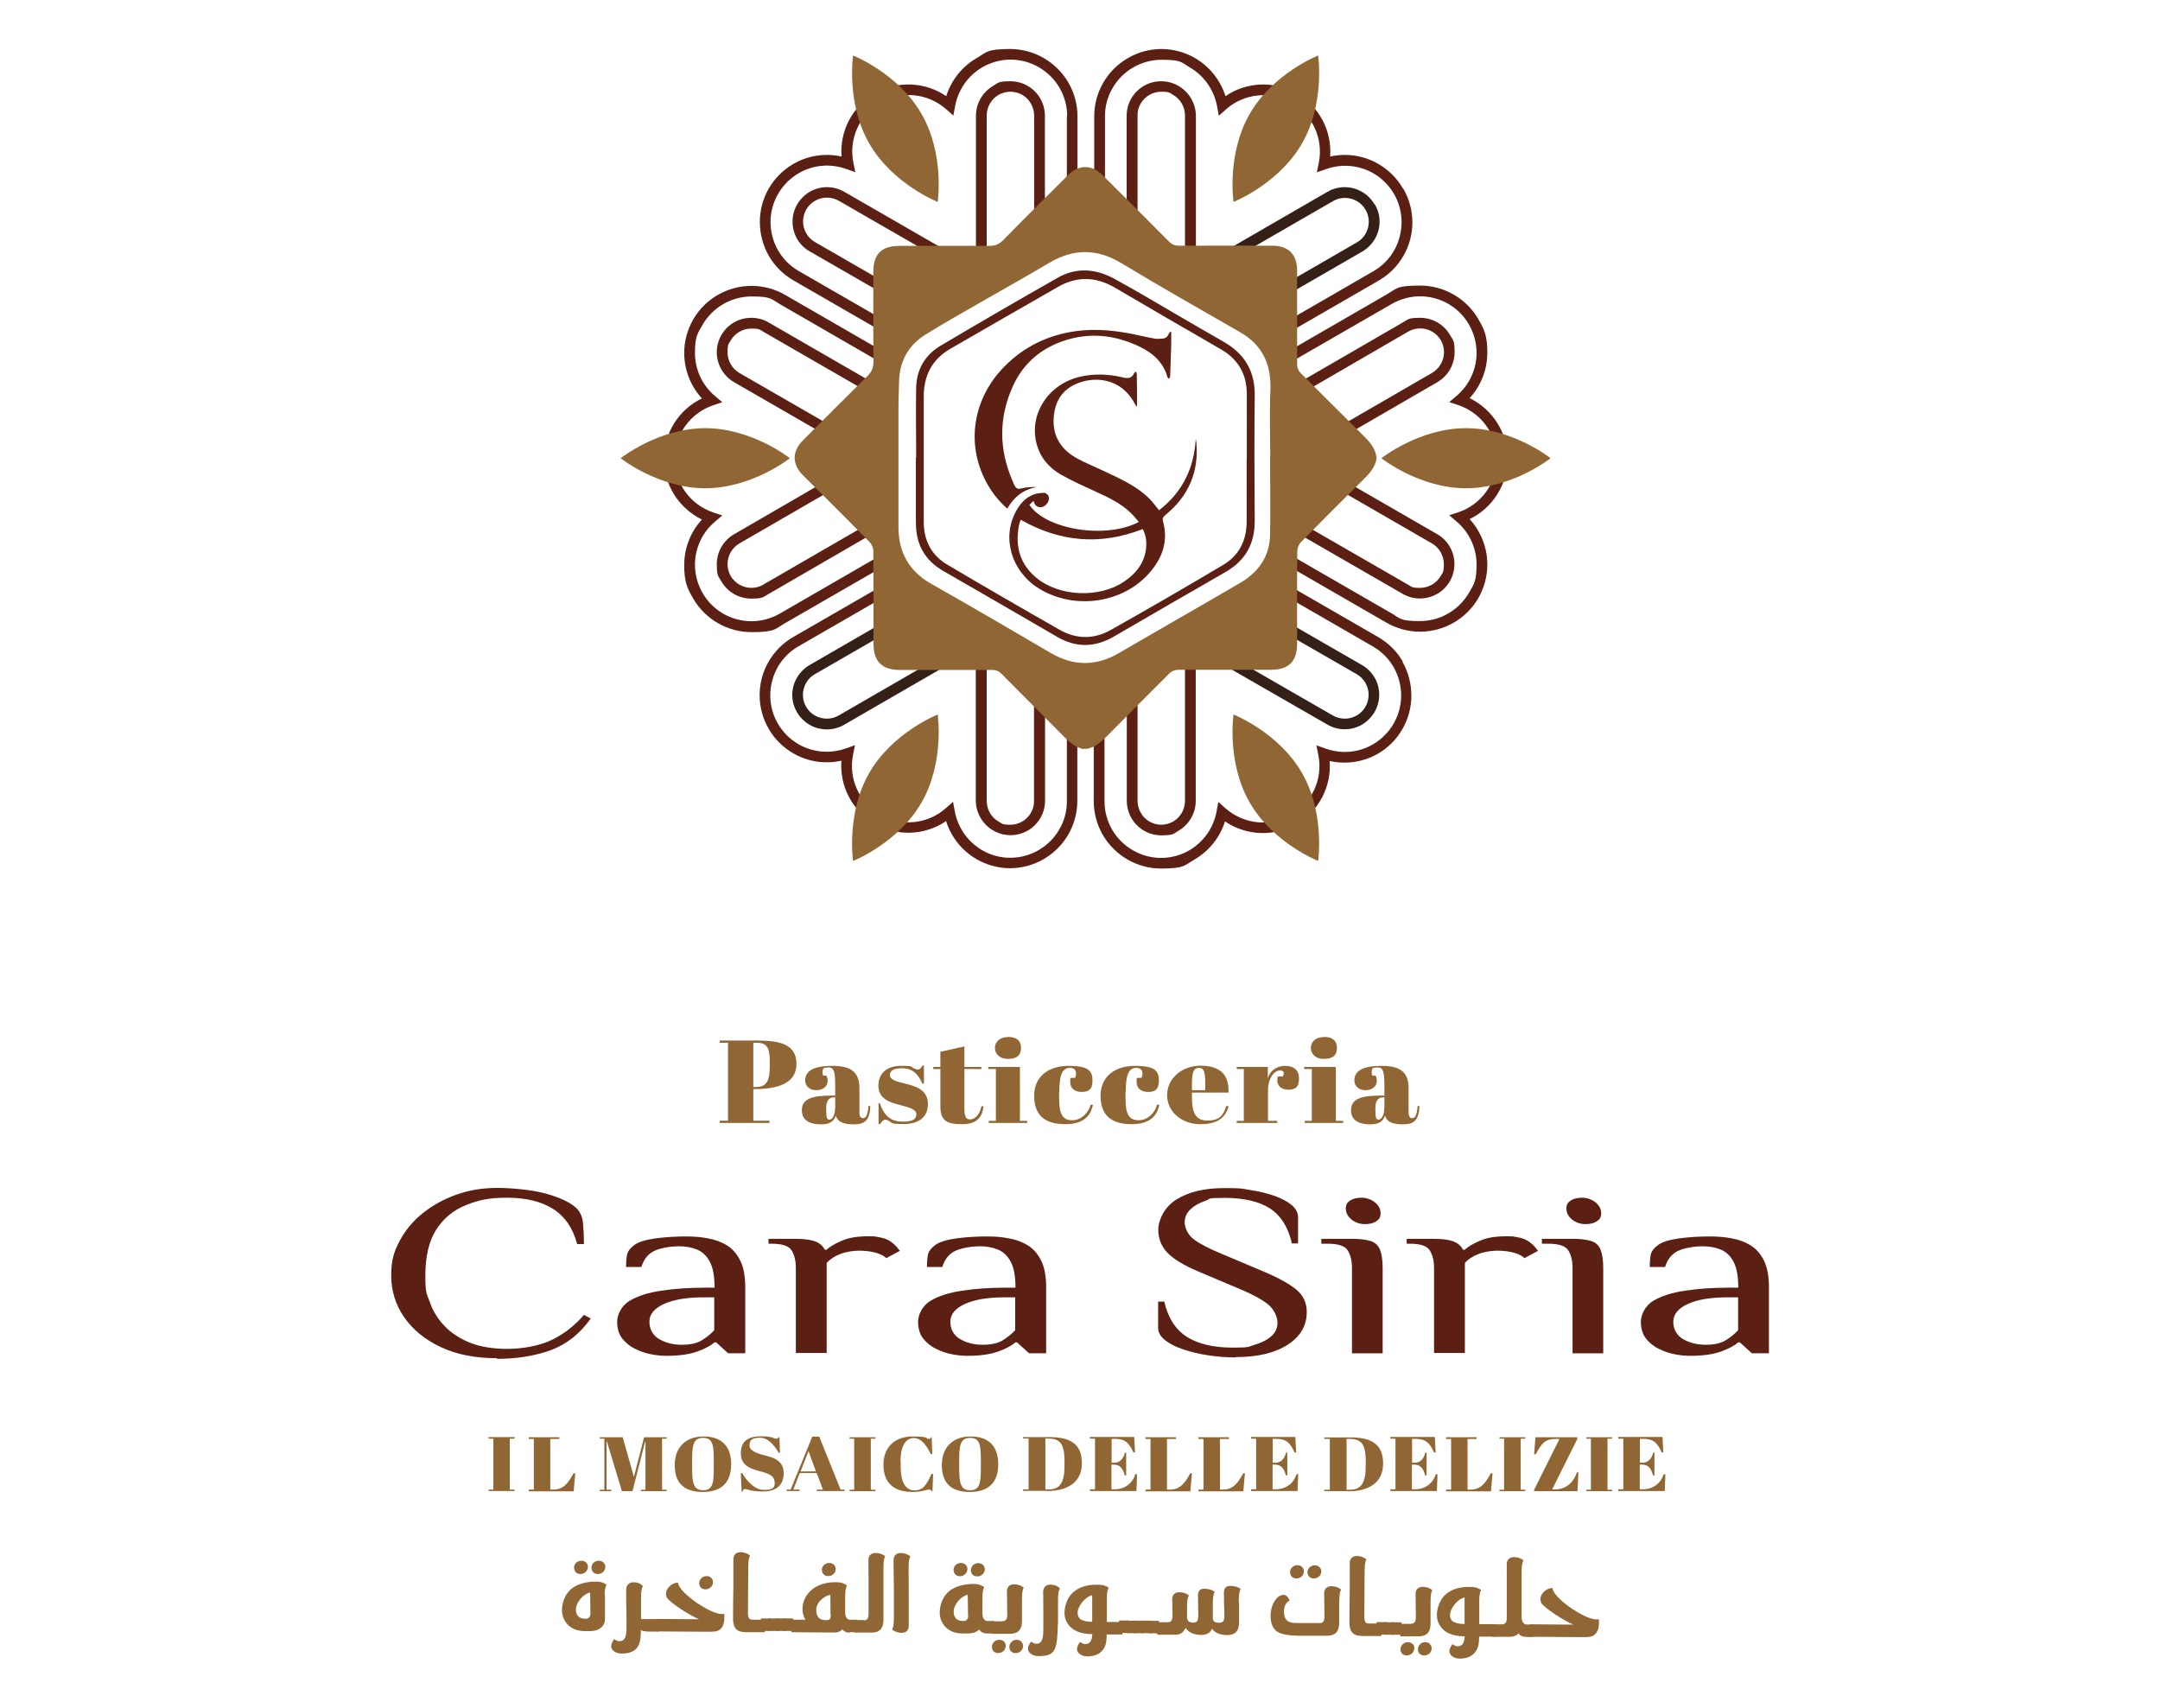 <?xml version="1.0" encoding="UTF-8"?>
<svg id="Livello_1" xmlns="http://www.w3.org/2000/svg" version="1.1" viewBox="0 0 1366 1080">
  <!-- Generator: Adobe Illustrator 29.0.0, SVG Export Plug-In . SVG Version: 2.1.0 Build 186)  -->
  <defs>
    <style>
      .st0 {
        fill: #906734;
      }

      .st1 {
        fill: #5b2013;
      }

      .st2 {
        fill: #352017;
      }
    </style>
  </defs>
  <g>
    <polygon class="st0" points="325.4 908.9 325.4 909.9 322.4 909.9 322.4 942.1 325.4 942.1 325.4 943 309 943 309 942.1 312 942.1 312 909.9 309 909.9 309 908.9 325.4 908.9"/>
    <g>
      <path class="st1" d="M314.3,859c-13.7,0-25.5-2.3-35.5-7-10-4.7-17.7-11-23.2-18.9-5.5-8-8.2-16.8-8.2-26.4s1.7-14.9,5.2-21.6c3.5-6.7,8.3-12.6,14.5-17.6,6.2-5,13.3-9,21.4-11.9,8.1-2.9,16.7-4.3,25.9-4.3s22.2,1.2,30.8,3.6c8.6,2.4,14.9,5.3,18.8,8.7,2.7,2.4,4.3,5.7,4.7,9.9.4,4.2.6,8.6.6,13.3h-4.3c-2.7-10.1-7.8-17.5-15.2-22.2-7.4-4.7-17.1-7.1-29-7.1s-18,1.5-25.9,4.6c-7.9,3.1-14.2,8.2-18.9,15.4-4.7,7.2-7,17-7,29.3s1,11.4,2.9,16.9c1.9,5.5,5,10.5,9.2,14.9,4.2,4.4,9.5,7.9,16.1,10.6,6.5,2.6,14.4,3.9,23.6,3.9s20.1-1.8,27.8-5.5c7.8-3.7,14.7-9,20.7-16l4.3,2.3c-6.9,9.7-15.3,16.3-25.2,20-9.9,3.6-21.3,5.5-34.1,5.5"/>
      <path class="st1" d="M421.5,857.5c-3,0-6.3-.3-9.8-1-3.5-.7-6.9-1.8-10.2-3.5-3.3-1.6-6-3.9-8.1-6.6-2.1-2.8-3.1-6.3-3.1-10.5s2.6-10,7.7-13.1c5.1-3.1,11.9-5.3,20.3-6.5,8.4-1.3,17.4-1.9,27.1-1.9h6.5c0-7.2-1-12.7-3-16.4-2-3.8-4.7-6.3-8.1-7.7s-7.2-2.1-11.5-2.1-11.1.9-15.2,2.8c-4.1,1.8-6.9,5.3-8.5,10.3h-9.7c0-2.7.2-5.2.6-7.5.4-2.3,2-4.4,4.7-6.4,2.7-2,7.2-3.3,13.4-4.2,6.2-.8,12.5-1.2,19-1.2s9.6.4,14.1,1.2c4.5.8,8.6,2.3,12.1,4.5,3.5,2.2,6.3,5.4,8.4,9.7,2.1,4.3,3.1,9.9,3.1,16.9v41.6h-10.8l-7.6-6.9h-1.1c-2.2,2-5.7,3.9-10.6,5.7-4.9,1.8-11.4,2.8-19.6,2.8M431.2,850.5c5.3,0,9.5-.9,12.6-2.8,3.1-1.9,5.7-4,7.9-6.4v-20.8h-6.5c-10.8,0-19.2,1.4-25.3,4.2-6.1,2.8-9.2,6.5-9.2,11.2s2.1,8.7,6.3,11.1c4.2,2.4,8.9,3.5,14.2,3.5"/>
      <path class="st1" d="M503.3,855.9v-53.9c0-4.6-.9-8.3-2.7-11.2-1.8-2.8-5.9-4.2-12.4-4.2h-2.2v-3.1h17.3c5.5,0,9.6.6,12.4,1.7,2.8,1.1,4.8,2.9,5.9,5.2h1.1c2.2-2,5.4-3.9,9.7-5.7,4.3-1.9,9.7-2.8,16.2-2.8s4.5.2,6.9.5c2.4.4,4.5,1,6,1.8,1.6.8,2.9,1.8,4.1,2.9,1.2,1.1,2.3,2.5,3.5,4l-8.6,4.6c-1.6-1.5-3.9-2.7-7-3.5-3.1-.8-6.5-1.2-10.2-1.2s-8.3.7-11.9,2.1c-3.6,1.4-6.5,3.3-8.6,5.6v57h-19.4Z"/>
      <path class="st1" d="M611.8,857.5c-3,0-6.3-.3-9.8-1-3.5-.7-6.9-1.8-10.2-3.5-3.3-1.6-6-3.9-8.1-6.6-2.1-2.8-3.1-6.3-3.1-10.5s2.6-10,7.7-13.1c5.1-3.1,11.9-5.3,20.3-6.5,8.4-1.3,17.4-1.9,27.1-1.9h6.5c0-7.2-1-12.7-3-16.4-2-3.8-4.7-6.3-8.1-7.7-3.4-1.4-7.2-2.1-11.5-2.1s-11.1.9-15.2,2.8c-4.1,1.8-6.9,5.3-8.5,10.3h-9.7c0-2.7.2-5.2.6-7.5.4-2.3,2-4.4,4.7-6.4,2.7-2,7.2-3.3,13.4-4.2,6.2-.8,12.5-1.2,19-1.2s9.6.4,14.1,1.2c4.5.8,8.6,2.3,12.1,4.5,3.5,2.2,6.3,5.4,8.4,9.7,2.1,4.3,3.1,9.9,3.1,16.9v41.6h-10.8l-7.6-6.9h-1.1c-2.2,2-5.7,3.9-10.6,5.7-4.9,1.8-11.4,2.8-19.6,2.8M621.5,850.5c5.3,0,9.5-.9,12.6-2.8,3.1-1.9,5.7-4,7.9-6.4v-20.8h-6.5c-10.8,0-19.2,1.4-25.3,4.2-6.1,2.8-9.2,6.5-9.2,11.2s2.1,8.7,6.3,11.1c4.2,2.4,8.9,3.5,14.2,3.5"/>
      <path class="st1" d="M781.6,858.5c-5.8,0-11.5-.4-17.4-1.3-5.8-.9-11.1-2.1-16-3.8-4.8-1.6-8.7-3.6-11.5-5.9-2.9-2.3-4.3-4.9-4.3-7.8v-16.5h3.9c2.4,10.4,7.2,17.8,14.3,22.3,7.1,4.5,16.8,6.8,29,6.8s9.5-.6,13.8-1.8c4.3-1.2,7.8-3,10.5-5.3,2.7-2.4,4-5.2,4-8.6s-2-8.4-5.9-11.6c-4-3.2-9.9-6.4-17.8-9.7l-26.5-11.2c-9.2-3.9-15.7-7.9-19.5-11.9-3.8-4-5.7-8.9-5.7-14.6s3.8-14.3,11.5-19c7.7-4.8,17.8-7.2,30.3-7.2s10.7.4,16.2,1.2c5.5.8,10.5,2,15.1,3.6,4.6,1.6,8.3,3.5,11.1,5.8,2.8,2.3,4.2,4.9,4.2,7.9v16.5h-3.9c-2.4-10.4-7.1-17.8-14-22.2-6.9-4.4-16.5-6.6-28.7-6.6s-8.2.6-12.1,1.9c-3.9,1.3-7,3.1-9.4,5.4-2.4,2.3-3.6,5.1-3.6,8.2s2,8.1,6,10.9c4,2.9,10,6,17.9,9.2l26.5,11.2c9.2,3.9,16,7.7,20.3,11.3,4.3,3.6,6.5,8.3,6.5,14.1,0,8.6-4,15.5-12.1,20.7-8.1,5.2-19,7.8-32.8,7.8"/>
      <path class="st1" d="M855,855.9v-53.9c0-4.6-.9-8.3-2.7-11.2-1.8-2.8-5.9-4.2-12.4-4.2h-4.3v-3.1h19.4c5,0,9,.5,11.8,1.4,2.8.9,4.8,2.7,5.9,5.4,1.1,2.7,1.7,6.6,1.7,11.7v53.9h-19.4ZM863.2,774.2c-3.3,0-6.1-1-8.5-2.9-2.4-2-3.6-4.3-3.6-6.9s.9-3.9,2.7-5.1c1.8-1.2,4.2-1.8,7.2-1.8s6.1,1,8.5,2.9c2.4,2,3.6,4.3,3.6,6.9s-.9,3.9-2.7,5.1c-1.8,1.2-4.2,1.8-7.2,1.8"/>
      <path class="st1" d="M906.9,855.9v-53.9c0-4.6-.9-8.3-2.7-11.2-1.8-2.8-5.9-4.2-12.4-4.2h-2.2v-3.1h17.3c5.5,0,9.6.6,12.4,1.7,2.8,1.1,4.8,2.9,5.9,5.2h1.1c2.2-2,5.4-3.9,9.7-5.7,4.3-1.9,9.7-2.8,16.2-2.8s4.5.2,6.9.5c2.4.4,4.5,1,6,1.8,1.6.8,2.9,1.8,4.1,2.9,1.2,1.1,2.3,2.5,3.5,4l-8.6,4.6c-1.6-1.5-3.9-2.7-7-3.5-3.1-.8-6.5-1.2-10.2-1.2s-8.3.7-11.9,2.1c-3.6,1.4-6.5,3.3-8.6,5.6v57h-19.4Z"/>
      <path class="st1" d="M994.5,855.9v-53.9c0-4.6-.9-8.3-2.7-11.2-1.8-2.8-5.9-4.2-12.4-4.2h-4.3v-3.1h19.4c5,0,9,.5,11.8,1.4,2.8.9,4.8,2.7,5.9,5.4,1.1,2.7,1.7,6.6,1.7,11.7v53.9h-19.4ZM1002.7,774.2c-3.3,0-6.1-1-8.5-2.9-2.4-2-3.6-4.3-3.6-6.9s.9-3.9,2.7-5.1c1.8-1.2,4.2-1.8,7.2-1.8s6.1,1,8.5,2.9c2.4,2,3.6,4.3,3.6,6.9s-.9,3.9-2.7,5.1c-1.8,1.2-4.2,1.8-7.2,1.8"/>
      <path class="st1" d="M1068.9,857.5c-3,0-6.3-.3-9.8-1-3.5-.7-6.9-1.8-10.2-3.5-3.3-1.6-6-3.9-8.1-6.6-2.1-2.8-3.1-6.3-3.1-10.5s2.6-10,7.7-13.1c5.1-3.1,11.9-5.3,20.3-6.5,8.4-1.3,17.4-1.9,27.1-1.9h6.5c0-7.2-1-12.7-3-16.4-2-3.8-4.7-6.3-8.1-7.7-3.4-1.4-7.2-2.1-11.5-2.1s-11.1.9-15.2,2.8c-4.1,1.8-6.9,5.3-8.5,10.3h-9.7c0-2.7.2-5.2.6-7.5.4-2.3,2-4.4,4.7-6.4,2.7-2,7.2-3.3,13.4-4.2,6.2-.8,12.5-1.2,19-1.2s9.6.4,14.1,1.2c4.5.8,8.6,2.3,12.1,4.5,3.5,2.2,6.3,5.4,8.4,9.7,2.1,4.3,3.1,9.9,3.1,16.9v41.6h-10.8l-7.6-6.9h-1.1c-2.2,2-5.7,3.9-10.6,5.7-4.9,1.8-11.4,2.8-19.6,2.8M1078.7,850.5c5.3,0,9.5-.9,12.6-2.8,3.1-1.9,5.7-4,7.9-6.4v-20.8h-6.5c-10.8,0-19.2,1.4-25.3,4.2-6.1,2.8-9.2,6.5-9.2,11.2s2.1,8.7,6.3,11.1c4.2,2.4,8.9,3.5,14.2,3.5"/>
      <path class="st0" d="M479.2,658.1c15.4,0,24.5,3.1,24.5,14.8s-10.7,15.9-26.6,15.9h-.7v20h10.2v1.4h-31.5v-1.4h5.3v-49.3h-5.3v-1.4h24.1ZM476.4,687.5h1.7c6.9,0,8.7-4.3,8.7-13v-3.6c0-8.4-2-11.4-8.2-11.4h-2.2v27.9Z"/>
      <path class="st0" d="M528.2,692.7v-5.7c0-9.5-.9-11.9-4.2-11.9s-3.8.6-3.8,3,.2,1.3.5,2.2h2c.4,1,.7,1.9.7,3.4,0,3.5-3.1,5.8-7.2,5.8s-7-2.5-7-6.2c0-6.3,6-9.2,17.1-9.2s17.2,3.3,17.2,14.1v15.1c0,3.1,1,3.9,2.4,3.9s2.9-1.4,3.3-7.7h1.2c-.4,9-3.4,11.6-10.5,11.6s-10.3-1.9-11.3-5.5c-1.3,3.6-3.7,5.5-9.4,5.5s-12.1-1.6-12.1-9,7.1-9.2,18.8-9.2h2.4ZM528.2,700.9v-6.9h-.6c-3.4,0-5.1,2.2-5.1,6.8v1.2c0,5.4.6,6.1,2.1,6.1s3.5-2.4,3.5-7.2"/>
      <path class="st0" d="M555.4,697.7h1c3,9.1,8,11.7,14.7,11.7s8.4-2,8.4-4.8-4-4.1-10.2-5.7c-6.6-1.6-13.8-4-13.8-12.2s5.7-12.6,14.4-12.6,6.1.8,8.3,1.7c1,.4,1.3.6,2.3.6s1.8-.6,2.9-2.5h.9v11.4h-1c-3-6.9-7.1-9.7-12.9-9.7s-7.6,2-7.6,4.3c0,3.4,4.9,4.2,10.3,5.6,6.5,1.6,13.7,4,13.7,12.7s-6.1,12.7-15.3,12.7-6.7-.7-9.8-2.2c-.5-.3-1.2-.6-1.6-.6-1.1,0-2.2.7-3.5,2.8h-1v-13.3Z"/>
      <path class="st0" d="M594.7,676.1h-4.5v-1.3h4.5v-9.6l15.2-3.4v13h10.7v1.3h-10.7v25.1c0,4.4.7,6.8,3.6,6.8s6.4-3.3,7.1-8.3h1.4c-.7,6-3.4,11.3-13.4,11.3s-13.9-2.2-13.9-11.4v-23.5Z"/>
      <path class="st0" d="M645,674.8v34.1h4.6v1.3h-24.3v-1.3h4.5v-32.8h-4.8v-1.3h20.1ZM637.6,655.8c5.1,0,8.1,2.3,8.1,6.9s-2.4,7-8.3,7-8.2-3.8-8.2-6.9,2.2-6.9,8.4-6.9"/>
      <path class="st0" d="M669.8,690.8v3.9c0,9.5,1.9,13.8,8.3,13.8s10.7-5.7,11.6-9.8h1.5c-1.1,4.8-3.8,12.3-17.5,12.3s-19.7-6.4-19.7-18,8.4-18.9,21.9-18.9,15,3.9,15,9.5-2.7,7-6.8,7-7.3-2-7.3-6.2,0-1.6.4-2.7h2.7c.4-1,.6-1.9.6-2.7,0-2.5-1.6-3.6-3.9-3.6-4.8,0-6.7,4.3-6.7,15.4"/>
      <path class="st0" d="M711.8,690.8v3.9c0,9.5,1.9,13.8,8.3,13.8s10.7-5.7,11.6-9.8h1.5c-1.1,4.8-3.8,12.3-17.5,12.3s-19.7-6.4-19.7-18,8.4-18.9,21.9-18.9,15,3.9,15,9.5-2.7,7-6.8,7-7.3-2-7.3-6.2,0-1.6.4-2.7h2.7c.4-1,.6-1.9.6-2.7,0-2.5-1.6-3.6-3.9-3.6-4.8,0-6.7,4.3-6.7,15.4"/>
      <path class="st0" d="M759,674c12.9,0,18.4,5.9,17.9,17h-23.1v2.9c0,8.8,1.7,14.8,9.7,14.8s10.2-3.5,12-9.2l1.5.2c-1.9,6.4-6.1,11.3-17.8,11.3s-21.1-7.6-21.1-18.4,9.7-18.6,21.1-18.6M762.2,689.5v-3.7c0-7.8-.7-10.4-4-10.4s-4.4,2.5-4.4,10.4v3.7h8.4Z"/>
      <path class="st0" d="M801.9,688.9v20h5.8v1.3h-25.6v-1.3h4.5v-32.8h-4.5v-1.3h19.7v7.2c1.5-5.3,6.1-7.9,11-7.9s8.7,2.3,8.7,8-2.5,7.1-6.9,7.1-8.1-3.1-6.4-8.4h3c1.6-3.1,0-3.8-1.7-3.8-3.9,0-7.6,5.4-7.6,12.1"/>
      <path class="st0" d="M844.8,674.8v34.1h4.6v1.3h-24.3v-1.3h4.5v-32.8h-4.8v-1.3h20.1ZM837.4,655.8c5.1,0,8.1,2.3,8.1,6.9s-2.4,7-8.3,7-8.2-3.8-8.2-6.9,2.2-6.9,8.4-6.9"/>
      <path class="st0" d="M875.5,692.7v-5.7c0-9.5-.9-11.9-4.2-11.9s-3.8.6-3.8,3,.2,1.3.5,2.2h2c.4,1,.7,1.9.7,3.4,0,3.5-3.1,5.8-7.2,5.8s-7-2.5-7-6.2c0-6.3,6-9.2,17.1-9.2s17.2,3.3,17.2,14.1v15.1c0,3.1,1,3.9,2.4,3.9s2.9-1.4,3.3-7.7h1.2c-.4,9-3.4,11.6-10.5,11.6s-10.3-1.9-11.3-5.5c-1.3,3.6-3.7,5.5-9.4,5.5s-12.1-1.6-12.1-9,7.1-9.2,18.8-9.2h2.4ZM875.5,700.9v-6.9h-.6c-3.4,0-5.1,2.2-5.1,6.8v1.2c0,5.4.6,6.1,2.1,6.1s3.5-2.4,3.5-7.2"/>
      <path class="st0" d="M353.7,909v1.1h-5.7v32h1.9c6.6,0,9.6-4.4,12.8-10.3h1.1l-1,11.4h-28.4v-1.1h3.2v-32h-3.2v-1.1h19.3Z"/>
      <polygon class="st0" points="421.6 909 421.6 909.9 418.7 909.9 418.7 942.2 421.6 942.2 421.6 943.1 405.3 943.1 405.3 942.2 408.2 942.2 408.2 911.7 408 911.7 400 943.1 393.3 943.1 383.8 911.6 383.6 911.6 383.6 942.2 386.6 942.2 386.6 943.1 379.3 943.1 379.3 942.2 382.2 942.2 382.2 909.9 379.3 909.9 379.3 909 393.8 909 400.9 934.1 407.3 909 421.6 909"/>
      <path class="st0" d="M445,908.5c11.5,0,17.4,6.4,17.4,17.5s-5.6,17.6-18,17.6-17.7-6.3-17.7-17,6.4-18.1,18.3-18.1M451.4,924.4c0-10-.3-15-6.8-15s-6.9,5.2-6.9,15.2v3.5c0,9.2.6,14.4,6.9,14.4s6.8-4.7,6.8-14.5v-3.6Z"/>
      <path class="st0" d="M489.8,937.4c0-4-3.3-5.4-9.9-7.1-6.5-1.7-11.4-4-11.4-11.3s4.4-10.6,12.7-10.6,7.7,1.5,9.5,1.5,1.2-.3,1.6-1h.6l.4,9.8h-.9c-2.7-4.5-6.4-9.4-11.9-9.4s-6.5,2-6.5,4.9,3.6,4.8,9.1,6.1c5.9,1.5,12.5,3.3,12.5,11.4s-5.3,11.6-13.1,11.6-9.7-1.5-11.2-1.5-1.2.5-1.6,1.5h-.7l-.5-11.6h.9c2.7,4.9,7.9,10.6,13.8,10.6s6.8-1.6,6.8-5.1"/>
      <path class="st0" d="M516.4,931.6h-10.6l-4.1,10.5h4v.9h-8.2v-.9h2.5l13.7-33.5h4.4l13.5,33.5h2.5v.9h-17.5v-.9h3.8l-3.9-10.5ZM506.3,930.6h9.7l-4.7-12.8-5,12.8Z"/>
      <polygon class="st0" points="553.6 909 553.6 909.9 550.7 909.9 550.7 942.2 553.6 942.2 553.6 943.1 537.3 943.1 537.3 942.2 540.2 942.2 540.2 909.9 537.3 909.9 537.3 909 553.6 909"/>
      <path class="st0" d="M569.6,924v3.8c0,9,2.8,14.8,8.7,14.8s7.8-4.1,10.8-10.4h1l-.4,10.9h-.6c-.4-.6-.6-1-1.4-1-1.8,0-4.8,1.5-10.7,1.5-11.4,0-18.3-5.5-18.3-17.1s7.5-18,18.5-18,8.1,1.5,10,1.5,1.1-.3,1.4-1h.6l.4,10.6h-1c-2.9-6-6.2-10.1-10.8-10.1s-8.3,4.5-8.3,14.6"/>
      <path class="st0" d="M613.9,908.5c11.5,0,17.4,6.4,17.4,17.5s-5.6,17.6-18,17.6-17.7-6.3-17.7-17,6.4-18.1,18.3-18.1M620.3,924.4c0-10-.3-15-6.8-15s-6.9,5.2-6.9,15.2v3.5c0,9.2.6,14.4,6.9,14.4s6.8-4.7,6.8-14.5v-3.6Z"/>
      <path class="st0" d="M662.2,942.9h-15.2v-.9h3.5v-32.2h-3.5v-.9h16.6c13.2,0,20.6,4.3,20.6,16.5s-9.2,17.6-22,17.6M663.1,942c7.2,0,10.1-4.2,10.1-15.1v-2.8c0-11.8-3.3-14.3-10.8-14.3h-1.3v32.2h2Z"/>
      <path class="st0" d="M717.3,909l.5,9.6h-1c-2.9-6.4-5.5-8.6-11.9-8.6h-1.9v15.1h1.8c3.5,0,5.7-2.7,6.6-6.4h.8v14.4h-.9c-1.3-4.9-3.3-6.8-7.1-6.8h-1.3v15.6h2c6.8,0,11.5-4.2,13.1-9.5h1.1l-.4,10.6h-29.4v-1.1h3.2v-32h-3.2v-1.1h27.9Z"/>
      <path class="st0" d="M743.7,909v1.1h-5.7v32h1.9c6.6,0,9.6-4.4,12.8-10.3h1.1l-1,11.4h-28.4v-1.1h3.2v-32h-3.2v-1.1h19.3Z"/>
      <path class="st0" d="M777.2,909v1.1h-5.7v32h1.9c6.6,0,9.6-4.4,12.8-10.3h1.1l-1,11.4h-28.4v-1.1h3.2v-32h-3.2v-1.1h19.3Z"/>
      <path class="st0" d="M819.2,909l.5,9.6h-1c-2.9-6.4-5.5-8.6-11.9-8.6h-1.9v15.1h1.8c3.5,0,5.7-2.7,6.6-6.4h.8v14.4h-.9c-1.3-4.9-3.3-6.8-7.1-6.8h-1.3v15.6h2c6.8,0,11.5-4.2,13.1-9.5h1.1l-.4,10.6h-29.4v-1.1h3.2v-32h-3.2v-1.1h27.9Z"/>
      <path class="st0" d="M852.7,943.1h-15.2v-.9h3.5v-32.2h-3.5v-.9h16.6c13.2,0,20.6,4.3,20.6,16.5s-9.2,17.6-22,17.6M853.6,942.2c7.2,0,10.1-4.2,10.1-15.1v-2.8c0-11.8-3.3-14.3-10.8-14.3h-1.3v32.2h2Z"/>
      <path class="st0" d="M907.4,909l.5,9.6h-1c-2.9-6.4-5.5-8.6-12-8.6h-1.9v15.1h1.8c3.5,0,5.7-2.7,6.6-6.4h.8v14.4h-.9c-1.3-4.9-3.3-6.8-7.1-6.8h-1.3v15.6h2c6.8,0,11.5-4.2,13.1-9.5h1.1l-.4,10.6h-29.4v-1.1h3.2v-32h-3.2v-1.1h27.9Z"/>
      <path class="st0" d="M933.8,909v1.1h-5.7v32h1.9c6.6,0,9.6-4.4,12.8-10.3h1.1l-1,11.4h-28.4v-1.1h3.2v-32h-3.2v-1.1h19.3Z"/>
      <polygon class="st0" points="964.6 909 964.6 909.9 961.7 909.9 961.7 942.2 964.6 942.2 964.6 943.1 948.3 943.1 948.3 942.2 951.2 942.2 951.2 909.9 948.3 909.9 948.3 909 964.6 909"/>
      <path class="st0" d="M997.5,910.1l-15.9,31.9h1.8c6.3,0,11.6-3.8,13.8-10.8h1l-.6,11.9h-27.4v-.9l16-32.1h-2.2c-6.5,0-8.7,2-12.8,9.7h-1l.8-10.8h26.5v1.1Z"/>
      <polygon class="st0" points="1019.5 909 1019.5 909.9 1016.6 909.9 1016.6 942.2 1019.5 942.2 1019.5 943.1 1003.2 943.1 1003.2 942.2 1006.1 942.2 1006.1 909.9 1003.2 909.9 1003.2 909 1019.5 909"/>
      <path class="st0" d="M1051.4,909l.5,9.6h-1c-2.9-6.4-5.5-8.6-11.9-8.6h-1.9v15.1h1.8c3.5,0,5.7-2.7,6.6-6.4h.8v14.4h-.9c-1.3-4.9-3.3-6.8-7.1-6.8h-1.3v15.6h2c6.8,0,11.5-4.2,13.1-9.5h1.1l-.4,10.6h-29.4v-1.1h3.2v-32h-3.2v-1.1h27.9Z"/>
      <path class="st0" d="M382.6,1009v7.8c0,4.4,0,6.8,0,7.2,0,4.8-4.1,7.6-9.3,7.6h-3.5c-9.5,0-14.7-6.6-14.4-13.9.2-4.8,2.3-9.9,6-12.9,3.6-2.9,9.7-4.7,16-4.5,2.4,0,4.5.7,6.2,2-.8,1.2-1.2,3.4-1.2,6.7M363,991.6c0-2.6,2.1-4.5,4.7-4.5,2.4,0,4.1,1.7,4.1,3.8,0,2.6-2.1,4.6-4.8,4.6-2.3,0-3.9-1.6-3.9-3.9M373.4,1020.5l-.2-13.3c-4.6,1-8.9,6.4-9,10.6,0,4,2,6,6.2,6,2.2,0,3-1.5,3-3.3M374,991.6c0-2.6,2.1-4.5,4.7-4.5,2.4,0,4.1,1.7,4.1,3.8,0,2.6-2.1,4.6-4.8,4.6-2.3,0-3.9-1.6-3.9-3.9"/>
      <path class="st0" d="M409,1031.8c-1.6,0-2.8-.3-3.7-.9,0,8-1,14.9-12.2,14.9-3.7,0-6.7-2.2-6.6-4.7,0-1.3.7-2.8,2-4.5,1,.9,2,1.4,3.2,1.4,3.2,0,4.5-2.4,4.5-8.5,0-1.4,0-2.8,0-4.1,0-.2,0-1.1,0-2.7,0-1,0-4-.2-9,0-5,0-7.8,0-8.3,0-2.8,1.8-4.7,4.5-4.7,2.6,0,4.6.8,6.1,2.4-.8,1.2-1.2,3.5-1.2,7,0,4.8,0,9.4,0,13.9h10.9c0,0,0,7.9,0,7.9h-7.3Z"/>
      <path class="st0" d="M457.1,1028.3c-1.8,3.3-3.7,3.8-9.8,3.7l-32.4-.2v-7.9s27.2.2,27.2.2c-4.5-1.6-18.6-10.4-20.4-13.8-.6-1.3-.7-2.6-.3-3.9,1-2.9,4.1-5.4,7.4-5.5,0,3,5.3,8.4,12.3,13.1,7,4.7,14,7.7,16.9,6.6.3,3.5,0,6.1-1,7.7M442.2,1001.3c0-2.5,2.1-4.5,4.7-4.5,2.4,0,4,1.7,4,3.8,0,2.6-2.1,4.6-4.8,4.6-2.3,0-3.9-1.6-3.9-3.9"/>
      <path class="st0" d="M470.9,1032.2c-4.9,0-7.3-2.7-7.3-8.1,0-5.3,0-12.2.2-21v-17c0-2.7,1.7-4.4,4.4-4.4,2.4,0,4.4.7,6.1,2.1-.7,1.2-1.1,3.6-1.1,7.1,0,.3,0,5.2-.1,14.5,0,9.3-.1,14.2-.1,14.5,0,3.2.7,4.5,2.9,4.5h7.9c0,0,0,7.9,0,7.9h-12.8Z"/>
      <rect class="st0" x="480.7" y="1025.3" width="7.9" height="6.2" transform="translate(-546.6 1506.8) rotate(-89.7)"/>
      <rect class="st0" x="485.5" y="1025.3" width="7.9" height="6.2" transform="translate(-541.9 1511.6) rotate(-89.7)"/>
      <rect class="st0" x="490.2" y="1025.3" width="7.9" height="6.2" transform="translate(-537.2 1516.3) rotate(-89.7)"/>
      <rect class="st0" x="495" y="1025.3" width="7.9" height="6.2" transform="translate(-532.5 1521.1) rotate(-89.7)"/>
      <path class="st0" d="M537.4,1032.6c-2.2,0-3.7-.8-4.7-2.1-1.3,1.4-3.1,2.1-5.6,2l-26.6-.2v-7.9s8.9,0,8.9,0c-1.3-2.1-1.9-4.3-1.9-6.6,0-4.9,2-9.1,6-12.5,3.5-3,9.6-4.9,16-4.6,2.4,0,4.4.7,6.1,2-.7,1.2-1.1,3.6-1.1,7v9.8c0,.1,0,.3,0,.4,0,1.4.3,2.6,1,3.4.5.8,1.2,1.1,1.9,1.1h4.3s0,7.9,0,7.9h-4.3ZM525.2,1020.8c0-.9,0-2.7,0-5.5,0-3.8-.1-6.1-.1-6.7-4.7,1.1-8.9,5.2-8.9,9.4,0,4.6,1.8,6.6,6.2,6.7,2.3,0,3-.7,3-3.8M519.7,993c0-2.5,2.1-4.5,4.7-4.5,2.4,0,4.1,1.7,4.1,3.8,0,2.6-2.1,4.5-4.8,4.5-2.4,0-3.9-1.6-3.9-3.9"/>
      <path class="st0" d="M546.3,1024.8c2.2,0,3-1.3,3-4.5v-17.2c-.1-10.4-.1-15.9-.1-16.5,0-2.7,1.7-4.4,4.5-4.4,2.4,0,4.4.7,6.1,2-.7,1.2-1.1,3.6-1.1,7.1,0,.8,0,6.5,0,16.9v16.3c0,5.4-2.5,8.1-7.4,8h-11c0,0,0-7.9,0-7.9h6.1Z"/>
      <path class="st0" d="M574.7,1010v18.3c0,2.7-1.6,4.4-4.4,4.4-2.4,0-4.4-.7-6.1-2.1.7-1.2,1.1-3.6,1.1-7.1v-18.6c-.2-11.6-.2-17.8-.2-18.3,0-2.7,1.7-4.4,4.5-4.4,2.4,0,4.4.7,6.1,2.1-.7,1.2-1.1,3.6-1.1,7.1,0,.8,0,6.9.1,18.6"/>
      <path class="st0" d="M624.3,1033.1c-2.4,0-4.1-.9-5-2.5-1.8,1.7-4.1,2.5-7.1,2.5h-3.5c-9.5,0-14.7-6.6-14.4-13.9.2-4.8,2.2-9.9,6-12.9,3.5-2.9,9.7-4.7,16-4.5,2.4,0,4.4.7,6.1,2-.7,1.2-1.1,3.4-1.1,6.7v9.8c0,.1,0,.2,0,.3,0,2.8,1.5,4.6,2.9,4.6h4.3s0,7.9,0,7.9h-4.3ZM612.2,1021.9l-.2-13.3c-4.5,1-8.9,6.4-8.9,10.6,0,4,2,6,6.2,6,2.2,0,3-1.5,3-3.3M603,993c0-2.6,2.1-4.5,4.7-4.5,2.4,0,4.1,1.7,4.1,3.8,0,2.6-2.1,4.6-4.8,4.6-2.3,0-3.9-1.6-3.9-3.9M614,993.1c0-2.6,2.1-4.5,4.7-4.5,2.4,0,4.1,1.7,4.1,3.8,0,2.6-2.1,4.6-4.8,4.6-2.4,0-4-1.6-4-3.9"/>
      <path class="st0" d="M634,1025.3c2.2,0,3-1.3,3-4.5,0-1,0-3.5-.1-7.5,0-4-.1-6.3-.1-6.9,0-2.7,1.7-4.4,4.5-4.4,2.4,0,4.4.7,6.1,2.1-.7,1.2-1.1,3.5-1.1,7v7.4c0,4.1,0,6.4,0,6.8,0,5.4-2.5,8-7.4,8h-11.7c0,0,0-7.9,0-7.9h6.8ZM636,1040.9c0,2.6-2.1,4.6-4.8,4.6-2.3,0-3.9-1.6-3.9-3.9,0-1.3.5-2.3,1.4-3.2.9-.9,2-1.3,3.3-1.3,2.4,0,4.1,1.7,4.1,3.8M645.8,1038.3c.8.7,1.2,1.6,1.2,2.7,0,1.3-.5,2.4-1.4,3.2-.9.9-2,1.3-3.4,1.3-2.3,0-3.9-1.6-3.9-3.9,0-1.3.5-2.3,1.4-3.2.9-.9,2-1.3,3.3-1.3,1.2,0,2.1.4,2.9,1.1"/>
      <path class="st0" d="M669,1027.1c-.5,16.1-1.1,20.4-12.3,20.3-3.7,0-6.7-2.2-6.6-4.7,0-1.3.7-2.8,2-4.5,1,.9,2.1,1.4,3.2,1.4,3.2,0,4.5-2.4,4.5-8.5,0-1.4,0-2.8,0-4.1v-2.7c0-1,0-4,0-9,0-5-.1-7.8-.1-8.4,0-2.8,1.7-4.7,4.5-4.7,2.6,0,4.6.8,6.1,2.4-.8,1.2-1.2,3.5-1.2,7,0,9.2,0,14.3,0,15.4"/>
      <path class="st0" d="M699.9,1033.6c0,3.5-.4,5.9-1,7.4-1.9,4.4-5.7,6.6-11.2,6.6-3.7,0-6.7-2.2-6.6-4.7,0-1.3.7-2.8,2-4.5,1,.9,2.1,1.4,3.2,1.4,3.9,0,4.3-3.7,4.5-6.3h-.9c-7.1-.2-12-2.4-14.8-6.8-1.3-2-1.9-4.2-1.9-6.7,0-4.8,2.2-10.5,6-13.4,3.9-3.2,9.3-4.6,15.9-4.3,2.4,0,4.4.6,6.1,1.9-.8,1.1-1.2,3.3-1.2,6.6,0,1.9,0,4.1,0,6.7,0,.5,0,1.4,0,2.8,0,3.1,0,4.9,0,5.5h9.8c0,0,0,7.9,0,7.9h-9.8ZM683.9,1024.4c1.6.9,3.9,1.3,6.8,1.3,0-11.1,0-16.7,0-16.8-4.5,1-9.2,7-9.2,11.1,0,1.9.7,3.4,2.3,4.4"/>
      <rect class="st0" x="707.5" y="1026.6" width="7.9" height="6.2" transform="translate(-322.6 1734.9) rotate(-89.7)"/>
      <rect class="st0" x="712.2" y="1026.7" width="7.9" height="6.2" transform="translate(-317.9 1739.7) rotate(-89.7)"/>
      <rect class="st0" x="716.9" y="1026.7" width="7.9" height="6.2" transform="translate(-313.3 1744.4) rotate(-89.7)"/>
      <rect class="st0" x="721.7" y="1026.7" width="7.9" height="6.2" transform="translate(-308.6 1749.2) rotate(-89.7)"/>
      <rect class="st0" x="726.4" y="1026.8" width="7.9" height="6.2" transform="translate(-303.9 1754) rotate(-89.7)"/>
      <path class="st0" d="M783.6,1013.2v6.7c0,3.7,0,5.8,0,6.2,0,5.4-2.5,8-7.4,8-4.6,0-7.9-1.4-9.7-4-1.1,2.6-3.3,3.9-6.6,3.9-4.9,0-8.3-1.5-10.1-4.5-1.3,2.9-3.4,4.4-6.3,4.4h-11.6c0,0,0-7.9,0-7.9h6.6c2.2,0,3-1.2,3-4.4,0-1,0-2.8-.1-5.5,0-2.6-.1-4.2-.1-4.7,0-2.7,1.7-4.4,4.5-4.4,2.4,0,4.5.7,6.1,2.1-.8,1.2-1.1,3.1-1.2,5.8,0,.8,0,2.2,0,4.3v4.3c.2,1.2.8,2,1.9,2.4.4.2,1.2.3,2.3.3,2.2,0,2.9-1.3,2.9-4.4,0-1,0-3.2-.1-6.7,0-3.4-.1-5.4-.1-6,0-2.9,1.3-4.3,3.9-4.3,3,0,5.2.7,6.7,2-.8,1.2-1.1,3.3-1.2,6.4v10.2c.2,2.7,2,2.9,4.3,2.9,2.2,0,3-1.3,3-4.4,0-1,0-3.5-.2-7.6,0-4-.1-6.3-.1-6.9,0-2.9,1.3-4.4,3.9-4.4,3,0,5.2.7,6.7,2-.8,1.2-1.2,3.9-1.2,8.2"/>
      <path class="st0" d="M846.9,1012.3c0,.8,0,3.3,0,7.4v6.8c0,5.4-2.5,8-7.4,8h-19.5c-5.9-.2-10.1-1-12.5-2.7-5-3.5-5-13.3-1.6-18.9,1.7-2.8,3.6-4.2,5.9-4.2,1.5,0,2.8,1.2,3.8,3.6-3,1.2-4.3,5.5-3.3,9.6.8,3.4,3.1,4.6,7.7,4.6h14.6c2.2.1,3-1.2,3-4.5,0-1,0-3.5-.1-7.5,0-4-.1-6.3-.1-6.9,0-2.7,1.7-4.4,4.6-4.4,2.4,0,4.4.7,6.1,2.1-.7,1.2-1.1,3.6-1.1,7.1M815.8,994.4c0-2.5,2.1-4.5,4.7-4.5,2.4,0,4.1,1.7,4.1,3.9,0,2.6-2.1,4.5-4.8,4.5-2.3,0-3.9-1.6-3.9-3.9M826.8,994.5c0-2.5,2.1-4.5,4.7-4.5,1.2,0,2.1.4,2.9,1.1.8.7,1.2,1.6,1.2,2.7,0,2.6-2.1,4.5-4.8,4.5-2.3,0-3.9-1.6-3.9-3.9"/>
      <path class="st0" d="M860.7,1034.6c-4.9,0-7.3-2.7-7.3-8.1,0-5.3,0-12.2.2-21v-17c0-2.7,1.7-4.4,4.4-4.4,2.4,0,4.4.7,6.1,2.1-.7,1.2-1.1,3.6-1.1,7.1,0,.3,0,5.2-.1,14.5,0,9.3-.1,14.2-.1,14.5,0,3.2.7,4.5,2.9,4.5h7.9s0,7.9,0,7.9h-12.8Z"/>
      <rect class="st0" x="870.5" y="1027.6" width="7.9" height="6.2" transform="translate(-161.6 1898.9) rotate(-89.7)"/>
      <rect class="st0" x="875.2" y="1027.7" width="7.9" height="6.2" transform="translate(-156.9 1903.7) rotate(-89.7)"/>
      <rect class="st0" x="880" y="1027.7" width="7.9" height="6.2" transform="translate(-152.2 1908.5) rotate(-89.7)"/>
      <path class="st0" d="M892.4,1026.9c2.2,0,3-1.3,3-4.5,0-1,0-3.5-.1-7.5,0-4-.1-6.3-.1-6.9,0-2.7,1.7-4.4,4.5-4.4,2.4,0,4.4.7,6.1,2.1-.7,1.2-1.1,3.5-1.1,7v7.4c0,4.1,0,6.4,0,6.8,0,5.4-2.5,8-7.4,8h-11.7c0,0,0-7.9,0-7.9h6.8ZM894.4,1042.4c0,2.6-2.1,4.6-4.8,4.6-2.3,0-3.9-1.6-3.9-3.9,0-1.3.5-2.3,1.4-3.2.9-.9,2-1.3,3.3-1.3,2.4,0,4.1,1.7,4.1,3.8M904.2,1039.8c.8.7,1.2,1.6,1.2,2.7,0,1.3-.5,2.4-1.4,3.2-.9.9-2,1.3-3.4,1.3-2.3,0-3.9-1.6-3.9-3.9,0-1.3.5-2.3,1.4-3.2.9-.9,2-1.3,3.3-1.3,1.2,0,2.2.4,2.9,1.1"/>
      <path class="st0" d="M935.4,1035c0,3.5-.4,5.9-1,7.4-1.9,4.4-5.7,6.6-11.2,6.6-3.7,0-6.7-2.2-6.6-4.7,0-1.3.7-2.8,2-4.5,1,.9,2.1,1.4,3.2,1.4,3.9,0,4.3-3.7,4.5-6.3h-.9c-7.1-.2-12-2.4-14.8-6.8-1.3-2-1.9-4.2-1.9-6.7,0-4.8,2.3-10.5,6-13.4,3.9-3.2,9.3-4.6,15.9-4.3,2.4,0,4.4.7,6.1,1.9-.8,1.1-1.2,3.3-1.2,6.6,0,1.9,0,4.1,0,6.7,0,.5,0,1.4,0,2.8,0,3.1,0,4.9,0,5.5h9.8c0,0,0,7.9,0,7.9h-9.8ZM919.4,1025.8c1.6.9,3.9,1.3,6.8,1.3,0-11.1,0-16.7,0-16.8-4.5,1-9.2,7-9.2,11.1,0,1.9.7,3.4,2.3,4.4"/>
      <path class="st0" d="M964.8,1035.2c-2,0-3.5-.7-4.5-2.1-1.3,1.4-3.1,2.1-5.5,2.1h-11c0,0,0-7.9,0-7.9h6.1c2.2,0,3-1.3,3-4.4,0-1,0-6.7,0-17.2v-16.5c0-2.7,1.6-4.4,4.5-4.4,2.4,0,4.4.7,6.1,2-.8,1.2-1.2,3.6-1.2,7.1,0,0,0,9.8,0,29.4.1,2.5,1.6,4.1,2.9,4.1h4.2s0,7.9,0,7.9h-4.5Z"/>
      <path class="st0" d="M1010.1,1031.7c-1.8,3.3-3.7,3.8-9.8,3.7l-32.4-.2v-7.9s27.2.2,27.2.2c-4.5-1.6-18.6-10.4-20.4-13.8-.6-1.3-.7-2.6-.3-3.9,1-2.9,4.1-5.4,7.4-5.5,0,3,5.3,8.4,12.3,13.1,7,4.7,14,7.7,17,6.6.3,3.5,0,6.1-1,7.7"/>
    </g>
  </g>
  <g>
    <path class="st1" d="M482.7,369.8c-2.3,1.3-4.9,2-7.5,2-5.4,0-10.4-2.9-13.1-7.5-1.3-2.3-2-4.9-2-7.5,0-5.4,2.9-10.4,7.5-13.1l84.7-49c-.4-3.5-.7-7.1-1.1-10.6l-83.6-48.2c-4.6-2.7-7.5-7.7-7.5-13.1s.7-5.2,2-7.5c2.7-4.6,7.7-7.5,13.1-7.5s5.2.7,7.5,2l69,39.8c.4-2.3.9-4.6,1.5-6.9l-67.2-38.8c-3.4-2-7.2-2.9-10.9-2.9-7.5,0-14.9,3.9-18.9,10.9-1.9,3.3-2.9,7.1-2.9,10.9,0,7.8,4.2,15,10.9,18.9l83.2,48-83.2,48.2c-6.7,3.9-10.9,11.1-10.9,18.9s1,7.6,2.9,10.9c4,7,11.4,10.9,18.9,10.9s7.4-.9,10.9-2.9l69.2-40.1c-.3-2.5-.6-4.9-.7-7.4l-71.9,41.6Z"/>
    <path class="st1" d="M719.4,154.4v-81.3c-.1-2.6.6-5.2,1.9-7.5,2.7-4.7,7.7-7.6,13.1-7.6s5.2.7,7.5,2c4.7,2.7,7.5,7.7,7.5,13.1v93.6c2.4.8,4.6,1.6,6.9,2.5v-96c-.1-7.8-4.3-15-11.1-18.9-3.3-1.9-7-2.9-10.9-2.9-8.1,0-15.1,4.4-18.9,10.9-1.8,3.2-2.9,6.9-2.9,10.9v78c2.4,1.1,4.6,2.2,6.9,3.3"/>
    <path class="st2" d="M869.3,129.3c-1.9-3.3-4.7-6.1-8-8-6.7-3.9-15.1-3.9-21.8,0l-83,48c2.7,1,5.5,2,8.2,3.1l78.3-45.2c4.6-2.7,10.4-2.7,15.1,0,2.3,1.3,4.2,3.2,5.5,5.5,2.7,4.6,2.7,10.4,0,15.1-1.3,2.3-3.2,4.2-5.5,5.5l-62.5,36.1c1.8,1.5,3.5,3.1,5.1,4.8l60.8-35.1c3.4-2,6.1-4.8,8-8,3.8-6.5,4.1-14.8,0-21.8"/>
    <path class="st1" d="M909,337.9l-83.2-48,83.2-48.2c6.7-3.9,10.9-11.1,10.9-18.9s-1-7.6-2.9-10.9c-4-7-11.4-10.9-18.9-10.9s-7.4.9-10.9,2.9l-67.7,39.2c.3.5.5,1,.8,1.5.9,1.7,1.4,3.3,1.7,4.9l68.6-39.8c2.3-1.3,4.9-2,7.5-2,5.4,0,10.4,2.9,13.1,7.5,1.3,2.3,2,4.9,2,7.5,0,5.4-2.9,10.4-7.5,13.1l-81.2,47c.9,5,1.7,10.1,2.1,15.3l79,45.6c4.6,2.7,7.5,7.7,7.5,13.1s-.7,5.2-2,7.5c-2.7,4.6-7.7,7.5-13.1,7.5s-5.2-.7-7.5-2l-65.6-37.8c-.5,2.3-1.1,4.5-1.8,6.7l64,36.9c3.4,2,7.2,2.9,10.9,2.9,7.5,0,14.9-3.9,18.9-10.9,1.9-3.3,2.9-7.1,2.9-10.9,0-7.8-4.2-15-10.9-18.9"/>
    <path class="st1" d="M749.4,419.1v87.4c0,5.4-2.9,10.4-7.5,13.1-2.3,1.3-4.9,2-7.5,2-5.4,0-10.4-2.9-13-7.6-1.3-2.3-2-4.9-2-7.5v-73c-2.3.6-4.5,1.1-6.8,1.5v71.5c0,3.9,1.1,7.7,2.9,10.9,3.8,6.5,10.8,10.9,18.9,10.9s7.6-1,10.9-2.9c6.7-3.9,10.9-11.1,10.9-18.9v-92.1c-2.3,1.6-4.5,3.2-6.8,4.7"/>
    <path class="st2" d="M869.3,428.6c-1.8-3.2-4.5-6-8-8l-61.8-35.6c-1.4,1.8-2.8,3.6-4.2,5.3l62.7,36.1c2.3,1.3,4.2,3.2,5.5,5.5,2.7,4.7,2.7,10.4,0,15.1-1.3,2.3-3.2,4.2-5.5,5.5-4.7,2.7-10.4,2.7-15.1,0l-77.8-44.8c-1.9,1.5-3.9,3-5.9,4.4l80.3,46.2c6.7,3.9,15.1,3.9,21.8,0,3.3-1.9,6-4.7,8-8,4-7,3.8-15.3,0-21.8"/>
    <path class="st1" d="M580.6,190.7l-65.2-37.6c-2.3-1.3-4.2-3.2-5.5-5.5-2.7-4.7-2.7-10.4,0-15.1,1.3-2.3,3.2-4.2,5.5-5.5,4.7-2.7,10.4-2.7,15.1,0l80.4,46.3c2.6-1.5,5.2-3,7.7-4.6,1.8-1.1,3.6-2.3,5.4-3.4v-92.2c0-5.4,2.9-10.4,7.5-13.1,2.3-1.3,4.9-2,7.5-2,5.4,0,10.4,2.9,13,7.6,1.3,2.3,2,4.8,2,7.5v75.7c2.3-.9,4.5-1.8,6.8-2.5v-73.1c0-4-1.1-7.7-2.9-10.9-3.8-6.5-10.8-10.9-18.9-10.9s-7.6,1-10.9,2.9c-6.7,3.9-10.9,11.1-10.9,18.9v96.1s-83.3-48-83.3-48c-6.7-3.9-15.1-3.9-21.8,0-3.3,1.9-6,4.7-8,8-4,7-3.7,15.3,0,21.8,1.9,3.2,4.5,6,8,7.9l62.5,36c2-1.5,4-2.9,6.1-4.3"/>
    <path class="st2" d="M600,412.3l-69.6,40.2c-4.6,2.7-10.4,2.7-15.1,0-2.3-1.3-4.2-3.2-5.5-5.5-2.7-4.6-2.7-10.4,0-15.1,1.3-2.3,3.2-4.2,5.5-5.5l61-35.2c-1.2-1.9-2.3-3.9-3.4-5.8l-60.9,35.2c-3.4,2-6.1,4.8-8,8-3.8,6.5-4.1,14.8,0,21.8,1.9,3.3,4.7,6.1,8,8,6.7,3.9,15.1,3.9,21.8,0l77-44.5c-3.8,0-7.4-.5-10.7-1.6"/>
    <path class="st1" d="M653.9,424.7v81.8c.1,2.6-.6,5.2-1.9,7.5-2.7,4.7-7.7,7.6-13,7.6s-5.2-.7-7.5-2c-4.7-2.7-7.5-7.7-7.5-13.1v-92.2c-.7-.1-1.2-.2-1.8-.3-1.6-.3-3.1-.5-4.7-.8-.1,0-.3,0-.4,0v93.2c.1,7.8,4.3,15,11.1,18.9,3.3,1.9,7,2.9,10.9,2.9,8.1,0,15.1-4.4,18.9-10.9,1.8-3.2,2.9-6.9,2.9-10.9v-78.8c-2.4-1-4.6-2-6.9-3"/>
    <path class="st1" d="M887.2,119.2c-3.7-6.5-9.1-11.8-15.5-15.5-9.3-5.4-20.2-7-30.5-4.7,1.2-16.1-6.9-31.7-21.1-39.9-14.3-8.2-31.8-7.4-45.1,1.7-3.2-10.1-10-18.7-19.3-24.1-6.4-3.7-13.8-5.7-21.2-5.7-15.1,0-29.2,8.2-36.8,21.3-3.7,6.4-5.7,13.7-5.7,21.2v65.6c.8-.1,1.5-.2,2.4-.2,1.6,0,3.1.2,4.4.6v-66c0-6.3,1.6-12.4,4.8-17.8,6.4-11.1,18.3-17.9,31-17.9s12.4,1.6,17.8,4.8c9.1,5.3,15.4,14.3,17.3,24.7l1.1,5.9,4.5-4c11.5-10.2,28.2-11.9,41.6-4.2,13.3,7.7,20.2,23,17.1,38.1l-1.2,5.9,5.7-2c10-3.6,20.9-2.6,30,2.6,5.4,3.1,9.9,7.6,13.1,13.1,6.4,11,6.3,24.7,0,35.8-3.1,5.4-7.6,9.9-13,13l-59,34.1c1.4,1.8,2.5,3.8,3.5,5.8l58.9-34c6.4-3.7,11.8-9.1,15.5-15.5,7.6-13.1,7.6-29.4,0-42.5"/>
    <path class="st1" d="M887.2,418.5c-3.7-6.4-9.1-11.8-15.5-15.5l-60.3-34.8c-.7,1.1-1.5,2.2-2.3,3.4-.5.7-1.1,1.5-1.6,2.2l60.8,35.1c5.4,3.1,9.9,7.6,13,13,6.4,11.1,6.4,24.8,0,35.8-3.1,5.4-7.7,10-13.1,13.1-9.1,5.3-20.1,6.2-30,2.6l-5.7-2,1.2,5.9c3.1,15.1-3.8,30.4-17.1,38.1-13.3,7.7-30,6-41.6-4.2l-4.5-4-1.1,5.9c-1.9,10.4-8.2,19.4-17.3,24.7-5.4,3.1-11.6,4.8-17.8,4.8-12.7,0-24.6-6.9-31-17.9-3.1-5.4-4.8-11.6-4.8-17.8v-69.6c-2.2,0-4.5,0-6.8-.3v69.8c0,7.4,2,14.8,5.7,21.2,7.6,13.1,21.7,21.3,36.8,21.3s14.8-2,21.2-5.7c9.3-5.4,16.1-14,19.3-24.1,13.4,9.1,30.9,9.9,45.1,1.7,14.3-8.2,22.3-23.8,21.1-39.9,10.4,2.3,21.2.7,30.5-4.6,6.4-3.7,11.8-9.1,15.5-15.6,7.6-13.1,7.5-29.4,0-42.6"/>
    <path class="st1" d="M674.7,73.5v63.6c1.4-.4,2.9-.7,4.5-.7s1.5,0,2.2.2v-63.1c0-7.4-2-14.8-5.7-21.2-7.6-13.1-21.7-21.3-36.8-21.3s-14.8,2-21.2,5.7c-9.3,5.4-16.1,14-19.3,24.1-13.4-9.1-30.9-9.9-45.1-1.7-14.3,8.2-22.3,23.8-21.1,39.9-10.4-2.3-21.2-.7-30.5,4.7-6.4,3.7-11.8,9.1-15.5,15.5-7.6,13.1-7.5,29.4,0,42.6,3.7,6.4,9.1,11.8,15.5,15.5l65,37.5c1.3-1.9,2.7-3.7,4.1-5.5l-65.7-37.9c-5.4-3.1-9.9-7.6-13-13-6.4-11.1-6.4-24.8,0-35.8,3.1-5.4,7.7-10,13.1-13.1,9.1-5.3,20.1-6.2,30-2.6l5.7,2-1.2-5.9c-3.1-15.1,3.8-30.4,17.1-38.1,13.3-7.7,30-6,41.6,4.2l4.5,4,1.1-5.9c1.9-10.4,8.2-19.4,17.3-24.7,5.4-3.1,11.6-4.8,17.8-4.8,12.7,0,24.6,6.9,31,17.9,3.1,5.4,4.8,11.6,4.8,17.8"/>
    <path class="st1" d="M559.9,349.5l-66.8,38.6c-5.4,3.1-11.6,4.8-17.8,4.8-12.8,0-24.7-6.8-31-17.9-3.1-5.4-4.8-11.6-4.8-17.8,0-10.5,4.6-20.5,12.7-27.3l4.6-3.9-5.7-1.9c-14.6-4.9-24.4-18.5-24.4-33.9s9.8-29,24.4-33.9l5.7-1.9-4.6-3.9c-8.1-6.8-12.7-16.8-12.7-27.3s1.7-12.4,4.8-17.8c6.4-11,18.2-17.9,31-17.9s12.4,1.7,17.8,4.8l64.9,37.5c.9-2.1,2-4.1,3.1-6l-64.6-37.3c-6.4-3.7-13.8-5.7-21.2-5.7-15.2,0-29.3,8.1-36.9,21.2-3.7,6.5-5.7,13.8-5.7,21.2,0,10.7,4,20.9,11.2,28.8-14.6,7-24,21.8-24,38.3s9.5,31.2,24,38.3c-7.2,7.8-11.2,18-11.2,28.8s2,14.8,5.7,21.2c7.6,13.1,21.7,21.2,36.9,21.2s14.7-2,21.2-5.7l65.2-37.6c-.6-2.3-1.2-4.5-1.7-6.8"/>
    <path class="st1" d="M953.4,290.1c0-16.5-9.5-31.2-24-38.3,7.2-7.8,11.2-18,11.2-28.8s-2-14.8-5.7-21.2c-7.6-13.1-21.7-21.2-36.9-21.2s-14.7,2-21.2,5.7l-60.9,35.2c.5,2.3,1,4.6,1.5,6.9l62.8-36.2c5.4-3.1,11.6-4.8,17.8-4.8,12.8,0,24.7,6.8,31,17.9,3.1,5.4,4.8,11.6,4.8,17.8,0,10.5-4.6,20.5-12.7,27.3l-4.6,3.9,5.7,1.9c14.6,4.9,24.4,18.5,24.4,33.9s-9.8,29-24.4,33.9l-5.7,1.9,4.6,3.9c8.1,6.8,12.7,16.8,12.7,27.3s-1.7,12.4-4.8,17.8c-6.4,11-18.2,17.9-31,17.9s-12.4-1.7-17.8-4.8l-61-35.2c-.8,2.1-1.7,4.2-2.7,6.2l60.3,34.8c6.4,3.7,13.8,5.7,21.2,5.7,15.2,0,29.3-8.1,36.9-21.2,3.7-6.5,5.7-13.8,5.7-21.2,0-10.7-4-20.9-11.2-28.8,14.5-7,24-21.8,24-38.3"/>
    <path class="st1" d="M674.7,432.6v74.2c0,6.3-1.6,12.4-4.8,17.8-6.4,11.1-18.3,17.9-31,17.9-6.3,0-12.4-1.6-17.8-4.8-9.1-5.3-15.4-14.3-17.3-24.7l-1.1-5.9-4.5,4c-11.5,10.2-28.2,11.9-41.6,4.2-13.3-7.7-20.2-23-17.1-38.1l1.2-5.9-5.7,2c-10,3.6-20.9,2.6-30-2.6-5.4-3.1-9.9-7.6-13.1-13.1-6.4-11-6.3-24.7,0-35.8,3.1-5.4,7.6-9.9,13-13l62.2-35.9c-.7-1.8-1.4-3.6-2-5.3-.1-.4-.2-.8-.4-1.1l-63.1,36.4c-6.4,3.7-11.8,9.1-15.5,15.5-7.6,13.1-7.6,29.4,0,42.5,3.7,6.5,9.1,11.8,15.5,15.5,9.3,5.4,20.2,7,30.5,4.7-1.2,16.1,6.9,31.7,21.1,39.9,14.3,8.2,31.8,7.4,45.1-1.7,3.2,10.1,10,18.7,19.3,24.1,6.4,3.7,13.8,5.7,21.2,5.7,15.1,0,29.2-8.2,36.8-21.3,3.7-6.4,5.7-13.8,5.7-21.2v-71.9c-2.3-.6-4.5-1.4-6.8-2.2"/>
    <path class="st0" d="M685.3,473.8c-5.4-1.1-9.2-4.6-12.9-8.4-13-13.2-26.1-26.1-39.1-39.3-1.7-1.7-3.4-2.4-5.8-2.4-19.5,0-39,0-58.6,0-11.1,0-16.5-5.4-16.5-16.6,0-19.5,0-39-.1-58.6,0-1.9-1-4.3-2.4-5.7-13.9-14.2-28-28.2-42.1-42.2-7-7-7-15.1,0-22.1,13.5-13.5,26.9-27,40.5-40.4,2.9-2.8,4.2-5.6,4.1-9.7-.2-18.8-.1-37.6-.1-56.5,0-11.2,5.2-16.4,16.6-16.4,18.9,0,37.9-.1,56.8,0,3.7,0,6.3-1.1,8.8-3.7,13.5-13.8,27.2-27.3,40.9-41,6.8-6.8,15-6.9,21.9,0,14,13.9,28,27.9,41.9,41.9,2,2,4,2.8,6.8,2.7,19.5-.1,39,0,58.6,0,10.3,0,15.7,5.5,15.7,15.8,0,19.6,0,39.3,0,58.9,0,2.5.7,4.3,2.5,6.1,13,12.9,25.9,26,39,38.9,4.1,4,7.8,8,8.7,13.9v1.4c-1.1,5.7-4.9,9.5-8.8,13.4-13.1,12.9-26,25.9-38.9,39-1.4,1.4-2.3,3.8-2.4,5.7-.2,19.5-.1,39-.1,58.6,0,11.2-5.3,16.5-16.5,16.5-19.4,0-38.8,0-58.2,0-2.6,0-4.5.7-6.4,2.6-13,13.1-26.1,26.1-39.1,39.3-3.7,3.7-7.4,7.1-12.7,8.1h-2.1ZM803.3,289.3c0-14.1-.5-28.3.1-42.4.7-16.4-5-28.8-19.5-37-25-14.3-50.1-28.6-74.8-43.5-15.3-9.2-30-9.3-45.3-.3-13.5,8-27.1,15.6-40.7,23.4-12.5,7.2-25.2,14.3-37.5,21.9-10.9,6.7-16.7,16.7-17,29.7-.1,5-.4,10-.4,15.1,0,25.7,0,51.4,0,77.1,0,16.1,6.7,28.1,21,36.1,25.3,14.3,50.4,29,75.5,43.7,14.3,8.3,28.5,8.3,42.8,0,13.8-8.1,27.7-16,41.5-24,11.7-6.8,23.5-13.5,35.2-20.4,11.7-6.8,18.8-16.8,19-30.6.3-16.2,0-32.5,0-48.7"/>
    <path class="st1" d="M579.4,289.4c0-14.8-.3-29.7,0-44.5.3-11.4,5.7-20.5,15.5-26.3,24.6-14.6,49.3-28.9,74.1-43,11.7-6.6,23.9-5.7,35.5.6,13.1,7.1,25.9,14.8,38.8,22.3,10.2,5.9,20.4,11.9,30.6,17.7,13.1,7.5,19.8,18.5,19.6,33.8-.3,26.5-.2,53.1,0,79.6,0,14.5-6,25-18.5,32.2-23.6,13.5-47.1,27.2-70.6,40.8-11.9,6.9-23.8,7.2-35.8.2-24-14-48-27.8-72.1-41.7-9.1-5.3-15-12.9-16.7-23.3-.6-3.3-.6-6.7-.6-10.1,0-12.7,0-25.5,0-38.2h.3ZM788.5,289.7c0-13.4,0-26.9,0-40.3,0-12.7-5.4-22.2-16.4-28.5-22.3-12.9-44.7-25.8-66.9-38.9-12.1-7.1-24.1-7.5-36.2-.5-22.6,12.9-45.1,25.9-67.7,38.9-11.9,6.8-17.2,17.2-17.1,30.7,0,26.4,0,52.8,0,79.2,0,11.4,4.8,20.8,14.7,26.7,23.6,14,47.3,27.7,71.2,41.3,10.5,6,21.7,6.1,32.2.2,23.9-13.4,47.6-27.2,71.2-41.2,10.3-6.1,14.9-15.7,14.9-27.6,0-13.3,0-26.6,0-40"/>
    <path class="st1" d="M718.5,256.8c-.3-.5-.6-1-.9-1.5-8.3-16.1-25.5-17.9-37.7-12.2-7.3,3.4-11.6,9.3-13,16.8-1.5,8.1-.5,15.8,4.9,22.5,3.6,4.4,8.5,7.3,13.6,9.7,6.8,3.2,13.7,6.2,20.5,9.5,7.8,3.8,15.3,8,21.3,14.1,2,2.1,3.7,4.5,5.8,7,15.1-11.7,22.2-27,23.2-45.2.1.8.3,1.6.4,2.5,1.6,18.3-4.8,33.7-19.7,45.8-1.4,1.2-1.9,2.1-1.4,3.9,3.3,11.9,0,22.4-7.9,31.8-16.7,20-47.9,24.7-70.6,10.7-17.4-10.8-23.7-32.1-14.4-49,2.5-4.5,5.7-8.3,10.7-10.3,2.2-.9,4.7-1.1,7.1-1.2.8,0,2,.9,2.5,1.7,1.6,2.9-1.3,7.3-4.8,7.4-2.7,0-3.8-1.6-4.5-4-1,1-1.8,1.7-2.6,2.5,10.5,15.8,48.7,21.8,69.2,10.8-1.7-2-3.3-4-5.2-5.8-6.1-5.9-13.8-9.6-21.5-13.1-7.6-3.5-15.3-6.9-22.5-11-7.9-4.5-13.3-11.1-15.5-19.7-4.9-19,7.9-38.1,28.3-42.4,8.4-1.8,16.7-1.5,25,.3.9.2,1.8.5,2.7.6,2.9.4,4.4-.4,5.7-2.9.2-.4.7-.8,1.1-1.1.2.5.6.9.6,1.4.1,6.5.2,12.9.2,19.4,0,.4-.2.9-.3,1.3-.2,0-.3,0-.5,0M645.6,328.8c-.2.2-.4.4-.4.6-.4,1.3-.8,2.6-1,4-2.1,12.6.9,23.6,11.4,32.2,14.3,11.7,39.3,12.8,54.9,2.5,8.4-5.6,13.9-12.9,14.4-22.8.2-3.7-.4-7.2-2.2-10.7-26.8,10.5-52.4,8.2-77-5.8"/>
    <path class="st1" d="M740.7,210.2c0,2.5,0,5.1,0,7.6-.2,6.8-.5,13.5-.7,20.3,0,.5-.5,1-.7,1.5-.4-.4-.9-.7-1-1.1-2.5-9.1-9-15.1-17.5-19.2-15.8-7.6-32.2-9.4-49.1-3.4-14.9,5.3-25.3,15.2-31.3,28.7-8.8,19.6-8.7,39.5-.2,59.2.8,1.8,1.5,4.2,3,5.1,1.3.7,3.8-.4,5.8-.6,2.1-.2,4.3-.4,6.6-.2-8.7,1.5-14.5,6.4-18.6,13.6-4-3.6-7.3-7.3-10.1-11.5-16.6-24.9-13.3-56.5,8.2-78.3,12.3-12.5,27.4-20,45.4-22.5,13.5-1.8,26.6-.2,39.7,2.7,3.2.7,6.4,1.4,9.7,2,1.5.3,3.2.2,4.7.1,2.3,0,3.8-1.1,4.6-3.2.2-.5.7-.9,1.1-1.3.2.1.3.3.5.4"/>
    <path class="st0" d="M980.6,289.8s-23.9,19-53.5,19-53.5-19-53.5-19c0,0,23.9-19,53.5-19s53.5,19,53.5,19M392.5,289.8s23.9-19,53.5-19,53.5,19,53.5,19c0,0-23.9,19-53.5,19s-53.5-19-53.5-19M833.6,35.1s4.5,30.2-10.3,55.8c-14.8,25.6-43.2,36.8-43.2,36.8,0,0-4.5-30.2,10.3-55.8,14.8-25.6,43.2-36.8,43.2-36.8M539.5,544.5s-4.5-30.2,10.3-55.8c14.8-25.6,43.2-36.8,43.2-36.8,0,0,4.5,30.2-10.3,55.8-14.8,25.6-43.2,36.8-43.2,36.8M539.5,35.1s28.4,11.2,43.2,36.8c14.8,25.6,10.3,55.8,10.3,55.8,0,0-28.4-11.2-43.2-36.8-14.8-25.6-10.3-55.8-10.3-55.8M833.6,544.5s-28.4-11.2-43.2-36.8c-14.8-25.6-10.3-55.8-10.3-55.8,0,0,28.4,11.2,43.2,36.8,14.8,25.6,10.3,55.8,10.3,55.8"/>
  </g>
</svg>